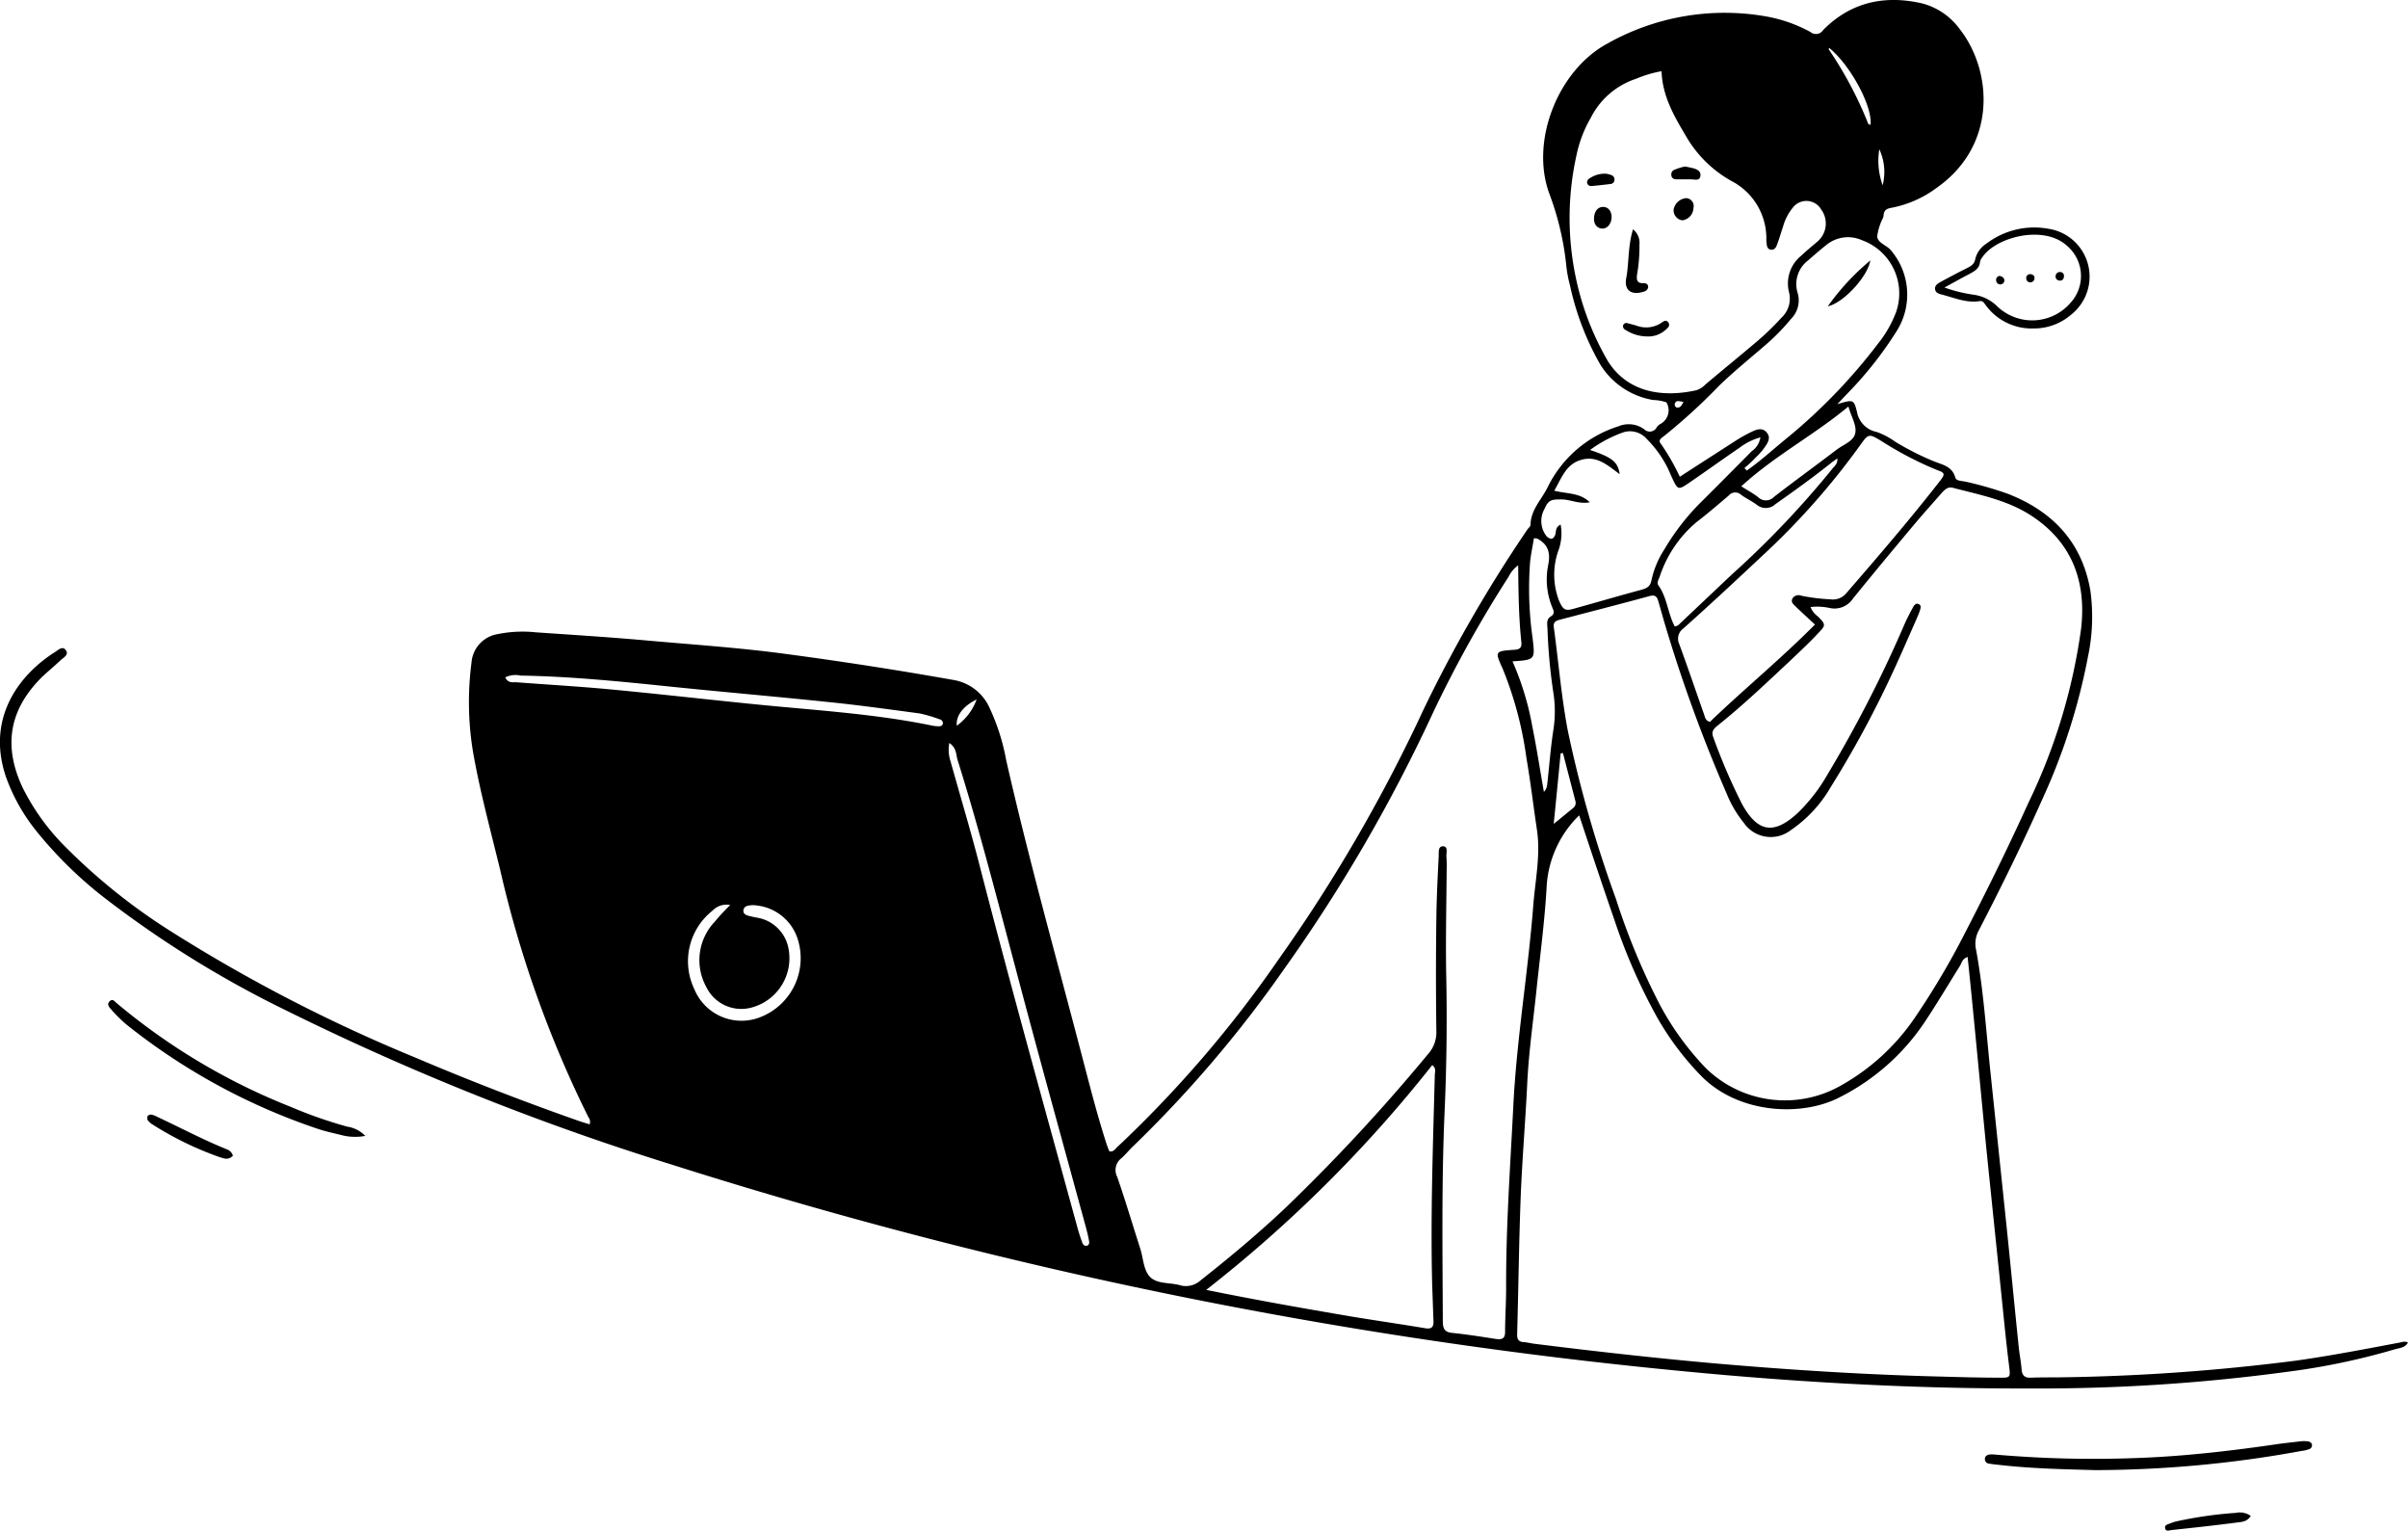 <svg xmlns="http://www.w3.org/2000/svg" width="267.991" height="170.292" viewBox="0 0 267.991 170.292">
  <g id="img-concierge" transform="translate(-215.174 -620.881)">
    <path id="Tracciato_169" data-name="Tracciato 169" d="M419.656,665.845c1.747-.516,1.833-.544,2.177.831a2.775,2.775,0,0,0,2.206,2.263,8.381,8.381,0,0,1,2.062,1.089,30.237,30.237,0,0,0,4.3,2.177c.917.372,2.034.544,2.378,1.8.115.4.716.372,1.117.458a39.646,39.646,0,0,1,4.784,1.375c4.956,1.948,8.222,5.385,9.138,10.771a21.412,21.412,0,0,1-.258,7.276,68.794,68.794,0,0,1-5.07,15.87c-2.206,4.956-4.583,9.8-7.076,14.61a3.086,3.086,0,0,0-.315,2.206c.831,4.5,1.117,9.081,1.6,13.636.6,5.729,1.2,11.487,1.8,17.216.458,4.44.888,8.909,1.346,13.349.086.831.258,1.661.315,2.464.057.745.43.974,1.117.917.945-.029,1.862-.029,2.807-.029a229.451,229.451,0,0,0,26.613-1.862c3.867-.544,7.706-1.289,11.516-2.005.315-.057.6-.2.945,0-.315.573-.945.6-1.461.745a76.944,76.944,0,0,1-11.888,2.492,206.039,206.039,0,0,1-29.1,1.862c-11.086.029-22.172-.516-33.2-1.461A542.349,542.349,0,0,1,289.8,750.409a292.185,292.185,0,0,1-42.826-17.131,116.823,116.823,0,0,1-20-12.375,45.5,45.5,0,0,1-7.706-7.506,20.692,20.692,0,0,1-3.438-6.1c-2.234-6.617,1.576-11.43,5.5-13.893.344-.229.859-.716,1.2-.143.315.487-.315.8-.63,1.089-.687.659-1.4,1.232-2.091,1.891-3.609,3.609-4.3,7.62-2.12,12.261a25.085,25.085,0,0,0,4.956,6.789,66.548,66.548,0,0,0,11.573,9.224,176.08,176.08,0,0,0,27.128,14.008q8.895,3.781,18.019,6.99c.487.172.945.315,1.432.458a.823.823,0,0,0-.143-.8,123.926,123.926,0,0,1-9.826-27.558c-1.06-4.354-2.234-8.651-3.008-13.063a33.992,33.992,0,0,1-.172-9.94,3.473,3.473,0,0,1,2.922-3.18,13.844,13.844,0,0,1,4.211-.2c4.154.286,8.307.544,12.461.917,5.128.458,10.284.8,15.383,1.49q9.367,1.246,18.649,2.893a5.362,5.362,0,0,1,3.9,2.836,23.564,23.564,0,0,1,1.977,6.073c2.435,10.714,5.386,21.284,8.164,31.883.945,3.581,1.833,7.162,2.951,10.656a10.362,10.362,0,0,0,.373,1c.487.086.659-.286.917-.516a130.186,130.186,0,0,0,17.961-20.912,176.331,176.331,0,0,0,16.1-27.758,156.03,156.03,0,0,1,11.545-20c.115-.172.344-.344.344-.516.029-1.719,1.289-2.865,1.948-4.268a13.184,13.184,0,0,1,7.849-6.7,2.943,2.943,0,0,1,2.836.315.878.878,0,0,0,1.432-.229,1.225,1.225,0,0,1,.344-.315,1.731,1.731,0,0,0,.716-2.435,4.887,4.887,0,0,0-1.461-.258,8.588,8.588,0,0,1-5.9-3.953,30.746,30.746,0,0,1-3.38-8.852,13.51,13.51,0,0,1-.4-2.149,31.973,31.973,0,0,0-1.862-7.935c-2.206-5.873.917-13.779,6.417-16.758a26.618,26.618,0,0,1,17.646-3.037,16.142,16.142,0,0,1,4.984,1.747.941.941,0,0,0,1.4-.229c3.094-3.122,6.875-3.925,11.057-2.951a7.536,7.536,0,0,1,4.154,2.865c3.581,4.555,4.24,12.862-2.578,17.646a12.284,12.284,0,0,1-4.956,2.206c-.544.086-.888.229-.945.8a1.223,1.223,0,0,1-.057.315,6.4,6.4,0,0,0-.659,2.063c.029.716.974.974,1.461,1.49a7.6,7.6,0,0,1,.659,9.138,41.531,41.531,0,0,1-5.3,6.732C420.573,664.871,420.229,665.244,419.656,665.845Zm-2.979,22.573a2.3,2.3,0,0,0,.831,1.06c.831.859.888.945.086,1.776-1.06,1.146-2.206,2.206-3.352,3.294-2.55,2.378-5.071,4.784-7.792,6.961-.458.372-.888.688-.6,1.4a65.58,65.58,0,0,0,3.208,7.448c1.747,3.151,3.552,3.409,6.188.974a19.191,19.191,0,0,0,3.323-4.3A140.206,140.206,0,0,0,427.1,690.4c.287-.659.63-1.318.974-1.948.115-.229.315-.487.6-.372.4.143.229.516.143.8s-.229.573-.344.859c-.8,1.8-1.575,3.61-2.406,5.414a116.741,116.741,0,0,1-7.162,13.32,14.619,14.619,0,0,1-4.411,4.755,3.643,3.643,0,0,1-5.271-.831,12.615,12.615,0,0,1-1.891-3.237,166.208,166.208,0,0,1-6.932-19.05l-.688-2.406c-.143-.458-.344-.659-.917-.516-3.352.917-6.732,1.776-10.112,2.664-.516.143-.659.372-.573.888.516,3.81.831,7.649,1.547,11.43A137.043,137.043,0,0,0,395.02,720.9a75.917,75.917,0,0,0,4.9,11.8,31.7,31.7,0,0,0,5.128,7.047,12.589,12.589,0,0,0,14.982,1.919,24.252,24.252,0,0,0,8.135-7.391A87.133,87.133,0,0,0,433.177,726c2.721-5.214,5.328-10.485,7.763-15.842a64.524,64.524,0,0,0,5.844-19.336c.6-5.242-1-9.654-5.643-12.633-2.635-1.69-5.672-2.263-8.623-3.036-.544-.143-.859.172-1.2.516-1,1.146-2.005,2.263-2.979,3.409-2.349,2.807-4.669,5.586-6.961,8.422a2.457,2.457,0,0,1-2.549,1.031A6.51,6.51,0,0,0,416.677,688.418Zm-25.753,23.175a12,12,0,0,0-3.609,7.734c-.2,3.724-.687,7.448-1.088,11.172-.372,3.667-.917,7.333-1.089,11.029-.2,4.1-.544,8.193-.716,12.318-.2,5.156-.258,10.313-.4,15.44-.029.573.143.888.745.917.372.029.716.115,1.089.172,6.875.859,13.75,1.633,20.625,2.234,8.307.716,16.615,1.232,24.951,1.432,2.034.057,4.068.115,6.1.115,1.432.029,1.4,0,1.232-1.346s-.315-2.693-.458-4.039c-.688-6.789-1.4-13.55-2.091-20.339-.458-4.669-.888-9.31-1.346-13.979-.229-2.349-.458-4.7-.716-7.1-.6.2-.659.659-.859,1-1.289,2.062-2.549,4.182-3.9,6.216a24.805,24.805,0,0,1-9.482,8.393c-4.24,2.206-11.258,1.833-15.383-2.349a31.771,31.771,0,0,1-4.956-6.589,63.633,63.633,0,0,1-4.7-10.714C393.559,719.529,392.27,715.661,390.924,711.594Zm-6.789-27.816a3.337,3.337,0,0,0-1.06,1.261,134.457,134.457,0,0,0-8.479,15.269,177.92,177.92,0,0,1-16.529,28.417,134.162,134.162,0,0,1-16.9,19.795c-.4.4-.773.859-1.2,1.232a1.65,1.65,0,0,0-.458,2.063c.917,2.635,1.719,5.357,2.578,8.021.344,1.089.344,2.435,1.146,3.18.831.745,2.177.544,3.266.859a2.425,2.425,0,0,0,2.292-.544c3.237-2.55,6.388-5.185,9.367-7.992a204.921,204.921,0,0,0,15.927-17.159,3.6,3.6,0,0,0,.945-2.521q-.086-6.316,0-12.633c.029-2.292.143-4.583.258-6.846.029-.4-.115-1.146.487-1.146.6.029.344.745.372,1.146a13.935,13.935,0,0,1,.029,1.547c-.029,3.753-.115,7.505-.057,11.229.115,5.214.057,10.4-.172,15.612-.344,7.763-.229,15.5-.2,23.261,0,.8.143,1.26,1.031,1.346,1.661.172,3.294.43,4.956.688.659.086.945-.115.945-.8,0-1.6.115-3.237.115-4.841-.029-6.761.458-13.521.8-20.282.372-7.534,1.662-14.982,2.234-22.487.229-2.75.8-5.471.4-8.222-.4-2.664-.716-5.357-1.175-8.021a40.849,40.849,0,0,0-2.635-9.912c-.888-1.948-.888-1.977,1.26-2.12.716-.029.888-.315.8-.945C384.192,689.45,384.163,686.728,384.135,683.778Zm15.956-54.972a12.91,12.91,0,0,0-2.807.831,8.669,8.669,0,0,0-5.07,4.354,13.921,13.921,0,0,0-1.6,4.211,32.119,32.119,0,0,0-.115,13.321,31.032,31.032,0,0,0,3.638,9.568c2.32,3.638,6.36,3.982,9.826,3.208a2.456,2.456,0,0,0,1.031-.659c1.833-1.547,3.7-3.065,5.529-4.612a29.991,29.991,0,0,0,2.922-2.807,2.9,2.9,0,0,0,.831-2.836,3.963,3.963,0,0,1,1.375-4.068c.573-.544,1.174-1.031,1.776-1.547a2.634,2.634,0,0,0,.43-3.581,1.9,1.9,0,0,0-3.18-.172,5.656,5.656,0,0,0-1.06,2.063c-.229.687-.43,1.375-.687,2.063-.115.315-.315.573-.688.516s-.43-.4-.458-.716a2.46,2.46,0,0,1-.029-.458,7.182,7.182,0,0,0-3.9-6.474,13.362,13.362,0,0,1-5.128-5.128C401.408,633.675,400.177,631.47,400.091,628.805ZM349.415,764.389c5.643,1.146,10.857,2.062,16.071,2.951,2.779.458,5.557.859,8.307,1.318.688.115.945-.115.917-.8-.057-1.289-.086-2.607-.143-3.9-.2-7.82.086-15.612.287-23.4,0-.372.2-.831-.287-1.174A148.448,148.448,0,0,1,349.415,764.389Zm67.749-74.022c-.773-.716-1.461-1.346-2.148-2.005-.258-.258-.573-.487-.344-.917a.805.805,0,0,1,.974-.286,20.842,20.842,0,0,0,3.237.4,1.934,1.934,0,0,0,1.8-.716c3.552-4.1,7.076-8.193,10.4-12.461.573-.745.573-.888-.315-1.2a38.8,38.8,0,0,1-6.216-3.237c-1.375-.831-1.432-.831-2.349.458a81.753,81.753,0,0,1-11.058,12.461c-2.836,2.664-5.7,5.328-8.623,7.935a1.4,1.4,0,0,0-.458,1.747c.945,2.578,1.833,5.185,2.75,7.792.115.315.143.716.659.859C409.257,697.557,413.325,694.234,417.164,690.367Zm-7.849-17.417c.086.086.172.2.258.286,1.518-1.06,2.893-2.32,4.326-3.495a62.28,62.28,0,0,0,10.284-10.628,12.878,12.878,0,0,0,2.005-3.495,6.3,6.3,0,0,0-3.81-8.021,3.8,3.8,0,0,0-3.953.544c-.688.544-1.346,1.117-2.034,1.719a3.309,3.309,0,0,0-1.146,3.638,2.913,2.913,0,0,1-.745,2.865,24.056,24.056,0,0,1-3.065,3.094c-1.662,1.432-3.352,2.807-4.927,4.326a64.566,64.566,0,0,1-6.216,5.672c-.258.172-.573.43-.315.745a25.151,25.151,0,0,1,2.148,3.724c2.12-1.375,4.125-2.664,6.13-3.953a15.238,15.238,0,0,1,1.891-1.06c.573-.286,1.232-.487,1.69.143.43.544.086,1.088-.258,1.576a6.416,6.416,0,0,1-.917,1.06A14.037,14.037,0,0,1,409.315,672.95Zm-20.454,6.3a5.448,5.448,0,0,1-.286,2.979,8.065,8.065,0,0,0,.115,5.5c.487,1.089.716,1.146,1.8.831,2.464-.687,4.9-1.4,7.362-2.063.6-.172.974-.344,1.117-1.06A10.314,10.314,0,0,1,400.406,682a25.994,25.994,0,0,1,4.326-5.5c1.8-1.8,3.61-3.609,5.386-5.414a2.294,2.294,0,0,0,.974-1.547,6.951,6.951,0,0,0-2.349,1.174c-1.891,1.289-3.753,2.635-5.643,3.925-1.146.773-1.2.745-1.8-.516-.2-.43-.372-.859-.573-1.26a12.334,12.334,0,0,0-2.292-3.151,2.457,2.457,0,0,0-2.721-.688,14.457,14.457,0,0,0-3.581,1.919c2.464.831,3.123,1.346,3.294,2.693-1.318-.974-2.521-2.091-4.24-1.6-1.719.458-2.206,2.005-3.037,3.438,1.432.372,2.836.2,3.953,1.289-1.174.229-2.091-.286-3.065-.315-1.26-.029-1.547.086-1.977,1.06a2.736,2.736,0,0,0,.258,3.065c.4.344.716.372.945-.2C388.374,680,388.26,679.51,388.861,679.252Zm12.69,11.315c.373,0,.544-.286.774-.487,1.891-1.776,3.781-3.581,5.672-5.357a103.494,103.494,0,0,0,11.057-11.63c.229-.315.659-.573.6-1.2a9.744,9.744,0,0,0-.859.63c-1.948,1.547-3.982,3.008-6.016,4.44a1.581,1.581,0,0,1-2.12.057c-.544-.4-1.174-.687-1.719-1.089a.939.939,0,0,0-1.375.086c-1.174,1-2.378,2.034-3.609,2.979a13.366,13.366,0,0,0-4.1,6.13c-.115.258-.315.6-.115.888C400.721,687.359,400.778,689.106,401.552,690.567Zm-18.047,3.9a31.841,31.841,0,0,1,2.206,7.248c.487,2.406.859,4.841,1.289,7.276a1.394,1.394,0,0,0,.372-.888c.229-2.005.372-4.039.687-6.044a13.458,13.458,0,0,0,.029-3.867,61.914,61.914,0,0,1-.688-7.276c0-.487-.2-1.088.344-1.432.516-.315.344-.659.172-1.06a8.143,8.143,0,0,1-.458-4.583c.286-1.375.086-2.349-1.2-3.036a1.293,1.293,0,0,0-.372-.029c-.143.917-.344,1.8-.43,2.721a39.166,39.166,0,0,0,.286,8.394C386.025,694.291,386.025,694.291,383.5,694.463Zm-62.678,9.081a4.072,4.072,0,0,0,.143,2.063c1.088,3.9,2.263,7.792,3.266,11.716,3.438,13.321,7.133,26.584,10.771,39.847.172.659.372,1.289.6,1.919.086.229.258.487.573.372.229-.086.229-.344.2-.516q-.172-.9-.43-1.8c-2.607-9.568-5.271-19.136-7.792-28.7-2.063-7.735-4.039-15.469-6.445-23.118C321.571,704.747,321.6,704.06,320.826,703.544Zm-49.415-7.3c.315.687.859.516,1.26.544,3.409.258,6.847.458,10.256.773,5.5.516,10.971,1.146,16.443,1.69,6.56.659,13.177,1.031,19.651,2.378a4.277,4.277,0,0,0,.63.057c.2,0,.43-.057.458-.315a.435.435,0,0,0-.344-.458,16.485,16.485,0,0,0-2.235-.659c-3.466-.458-6.9-.945-10.37-1.289-6.044-.63-12.117-1.146-18.162-1.776-5.271-.544-10.571-1.06-15.87-1.146A2.617,2.617,0,0,0,271.411,696.239Zm25.037,25.323a2.15,2.15,0,0,0-1.977.63,7.168,7.168,0,0,0-2.034,8.708,5.678,5.678,0,0,0,7.534,3.065A7.033,7.033,0,0,0,303.9,725.2a5.41,5.41,0,0,0-4.526-3.581,2.34,2.34,0,0,0-.773,0c-.315.029-.63.143-.688.516s.229.544.544.63c.344.086.716.172,1.06.229a4.249,4.249,0,0,1,3.352,3.151,5.677,5.677,0,0,1-4.1,6.846,4.327,4.327,0,0,1-4.985-2.292,6.194,6.194,0,0,1,.917-7.247A24.326,24.326,0,0,1,296.448,721.563Zm112.523-46.579c.716.458,1.318.774,1.862,1.2a1.237,1.237,0,0,0,1.776-.029c2.292-1.776,4.669-3.495,6.961-5.242.745-.573,1.833-.917,2.063-1.776.229-.917-.43-1.862-.745-3.036C417.078,669.283,412.724,671.546,408.971,674.983Zm-20.883,37.555c.716-.573,1.432-1.174,2.148-1.747a.733.733,0,0,0,.258-.831c-.458-1.776-.917-3.524-1.375-5.3-.086,0-.172.029-.258.029C388.6,707.354,388.346,710.047,388.088,712.539Zm30.68-86.311c-.029.029-.115.115-.086.115a42.706,42.706,0,0,1,4.412,8.307c.029.057.172.086.258.115C423.581,632.73,421.146,628.175,418.768,626.227ZM323.863,698.7c-1.518.745-2.32,1.833-2.206,2.922A6.182,6.182,0,0,0,323.863,698.7Zm100.463-61.217a8,8,0,0,0,.372,4.01A5.983,5.983,0,0,0,424.325,637.485Zm-21.8,28.1c-.458-.029-.831-.258-.974.258a.388.388,0,0,0,.2.372C402.153,666.3,402.325,666.017,402.525,665.587Z"/>
    <path id="Tracciato_170" data-name="Tracciato 170" d="M1945.955,1871.417c-3.008-.086-6.7-.143-10.37-.544-.458-.057-.917-.086-1.4-.172a.508.508,0,0,1-.516-.487c0-.4.287-.516.63-.544a4.657,4.657,0,0,1,.63.029,126.857,126.857,0,0,0,18.076.258c4.354-.258,8.68-.773,13.005-1.4.917-.143,1.862-.229,2.779-.344a3.5,3.5,0,0,1,.773,0c.258.029.516.143.516.459a.461.461,0,0,1-.372.43,3.144,3.144,0,0,1-.745.172A128.255,128.255,0,0,1,1945.955,1871.417Z" transform="translate(-1497.595 -1086.975)"/>
    <path id="Tracciato_171" data-name="Tracciato 171" d="M337.481,1501.567a6.124,6.124,0,0,1-2.406-.029c-1-.258-2.034-.458-3.008-.8a69.479,69.479,0,0,1-20.711-11.2,14.454,14.454,0,0,1-2.148-2.034c-.229-.258-.544-.6-.143-.946.344-.286.544.086.773.258a70.307,70.307,0,0,0,19.336,11.516,49.808,49.808,0,0,0,6.3,2.206A3.484,3.484,0,0,1,337.481,1501.567Z" transform="translate(-81.654 -754.309)"/>
    <path id="Tracciato_172" data-name="Tracciato 172" d="M1901.534,828.927a6.33,6.33,0,0,1-5.357-2.607c-.2-.258-.287-.487-.687-.43-1.49.229-2.836-.4-4.24-.745-.315-.086-.63-.2-.688-.544-.086-.43.258-.659.573-.831.945-.516,1.919-1.031,2.893-1.518.458-.229.888-.43,1-1.06a2.827,2.827,0,0,1,1.26-1.719,8.785,8.785,0,0,1,6.9-1.633,5.384,5.384,0,0,1,2.521,9.539A6.3,6.3,0,0,1,1901.534,828.927Zm-9.94-4.555a16.6,16.6,0,0,0,3.237.8,4.625,4.625,0,0,1,2.664,1.318,5.632,5.632,0,0,0,8.193-.487,4.4,4.4,0,0,0-.458-6.274c-2.578-2.378-7.935-.974-9.425,1.289a1.185,1.185,0,0,0-.258.544c-.086.745-.63,1-1.2,1.318C1893.512,823.312,1892.653,823.8,1891.593,824.372Z" transform="translate(-1460.02 -171.503)"/>
    <path id="Tracciato_173" data-name="Tracciato 173" d="M352.2,1590.131c-.544.544-1.031.287-1.518.143a36.431,36.431,0,0,1-7.506-3.667,1.641,1.641,0,0,1-.458-.43.561.561,0,0,1-.029-.429.49.49,0,0,1,.372-.2,2.148,2.148,0,0,1,.716.258c2.578,1.2,5.1,2.55,7.735,3.61A1.076,1.076,0,0,1,352.2,1590.131Z" transform="translate(-111.101 -840.667)"/>
    <path id="Tracciato_174" data-name="Tracciato 174" d="M2099.2,1930.519c-.458.716-1.089.659-1.633.745-2.406.315-4.813.573-7.219.831-.229.029-.573.172-.659-.143-.144-.43.258-.487.544-.6a4.56,4.56,0,0,1,.573-.2,44.86,44.86,0,0,1,6.732-.974A2.1,2.1,0,0,1,2099.2,1930.519Z" transform="translate(-1633.534 -1140.979)"/>
    <path id="Tracciato_175" data-name="Tracciato 175" d="M1623.6,819.362a1.922,1.922,0,0,1,.716,1.719,17.96,17.96,0,0,1-.258,3.266c-.086.573-.057,1.06.716,1,.258,0,.516.115.516.43a.608.608,0,0,1-.487.516c-1.375.458-2.234-.143-1.948-1.547C1623.166,823.029,1623.023,821.253,1623.6,819.362Z" transform="translate(-1226.685 -172.968)"/>
    <path id="Tracciato_176" data-name="Tracciato 176" d="M1622.982,900.287a4.455,4.455,0,0,1-2.378-.745.429.429,0,0,1-.229-.516.388.388,0,0,1,.515-.2c.344.086.688.172,1.031.286a3.029,3.029,0,0,0,2.664-.315c.229-.143.544-.43.8-.086.287.4-.086.659-.344.888A2.858,2.858,0,0,1,1622.982,900.287Z" transform="translate(-1224.553 -241.976)"/>
    <path id="Tracciato_177" data-name="Tracciato 177" d="M1665.624,792.39a.874.874,0,0,1,.8,1.089,1.422,1.422,0,0,1-1.232,1.375,1.122,1.122,0,0,1-.974-1.2A1.55,1.55,0,0,1,1665.624,792.39Z" transform="translate(-1262.783 -149.462)"/>
    <path id="Tracciato_178" data-name="Tracciato 178" d="M1663.721,764.984c.315.057.573.115.831.172.458.115.974.315.888.888s-.63.372-1.031.372h-1.547c-.344,0-.63-.086-.659-.487a.545.545,0,0,1,.4-.6A6.187,6.187,0,0,1,1663.721,764.984Z" transform="translate(-1261.024 -125.579)"/>
    <path id="Tracciato_179" data-name="Tracciato 179" d="M1595.271,801.052c.086-.716.487-1.117,1.06-1.089s.917.544.888,1.232c-.057.745-.573,1.26-1.146,1.174S1595.185,801.768,1595.271,801.052Z" transform="translate(-1202.686 -156.061)"/>
    <path id="Tracciato_180" data-name="Tracciato 180" d="M1591.336,771.225a2.434,2.434,0,0,1,.6.143.517.517,0,0,1,.372.6.46.46,0,0,1-.43.4c-.716.086-1.432.172-2.148.229a.435.435,0,0,1-.458-.344.5.5,0,0,1,.286-.516A2.96,2.96,0,0,1,1591.336,771.225Z" transform="translate(-1197.462 -131.018)"/>
    <path id="Tracciato_181" data-name="Tracciato 181" d="M1797.722,851.427a26.615,26.615,0,0,1,4.727-5.1C1802.191,848.047,1799.527,851.026,1797.722,851.427Z" transform="translate(-1379.126 -196.467)"/>
    <path id="Tracciato_182" data-name="Tracciato 182" d="M1995.331,857.3a.442.442,0,0,1-.4-.516.462.462,0,0,1,.515-.43.411.411,0,0,1,.4.516A.419.419,0,0,1,1995.331,857.3Z" transform="translate(-1550.982 -205.206)"/>
    <path id="Tracciato_183" data-name="Tracciato 183" d="M1943.882,859.7c.258.086.458.2.487.487a.458.458,0,1,1-.917,0A.423.423,0,0,1,1943.882,859.7Z" transform="translate(-1506.122 -208.12)"/>
    <path id="Tracciato_184" data-name="Tracciato 184" d="M1969.982,858.139c.258.029.487.172.458.458a.468.468,0,0,1-.516.458.431.431,0,0,1-.4-.4A.439.439,0,0,1,1969.982,858.139Z" transform="translate(-1528.842 -206.76)"/>
  </g>
</svg>
